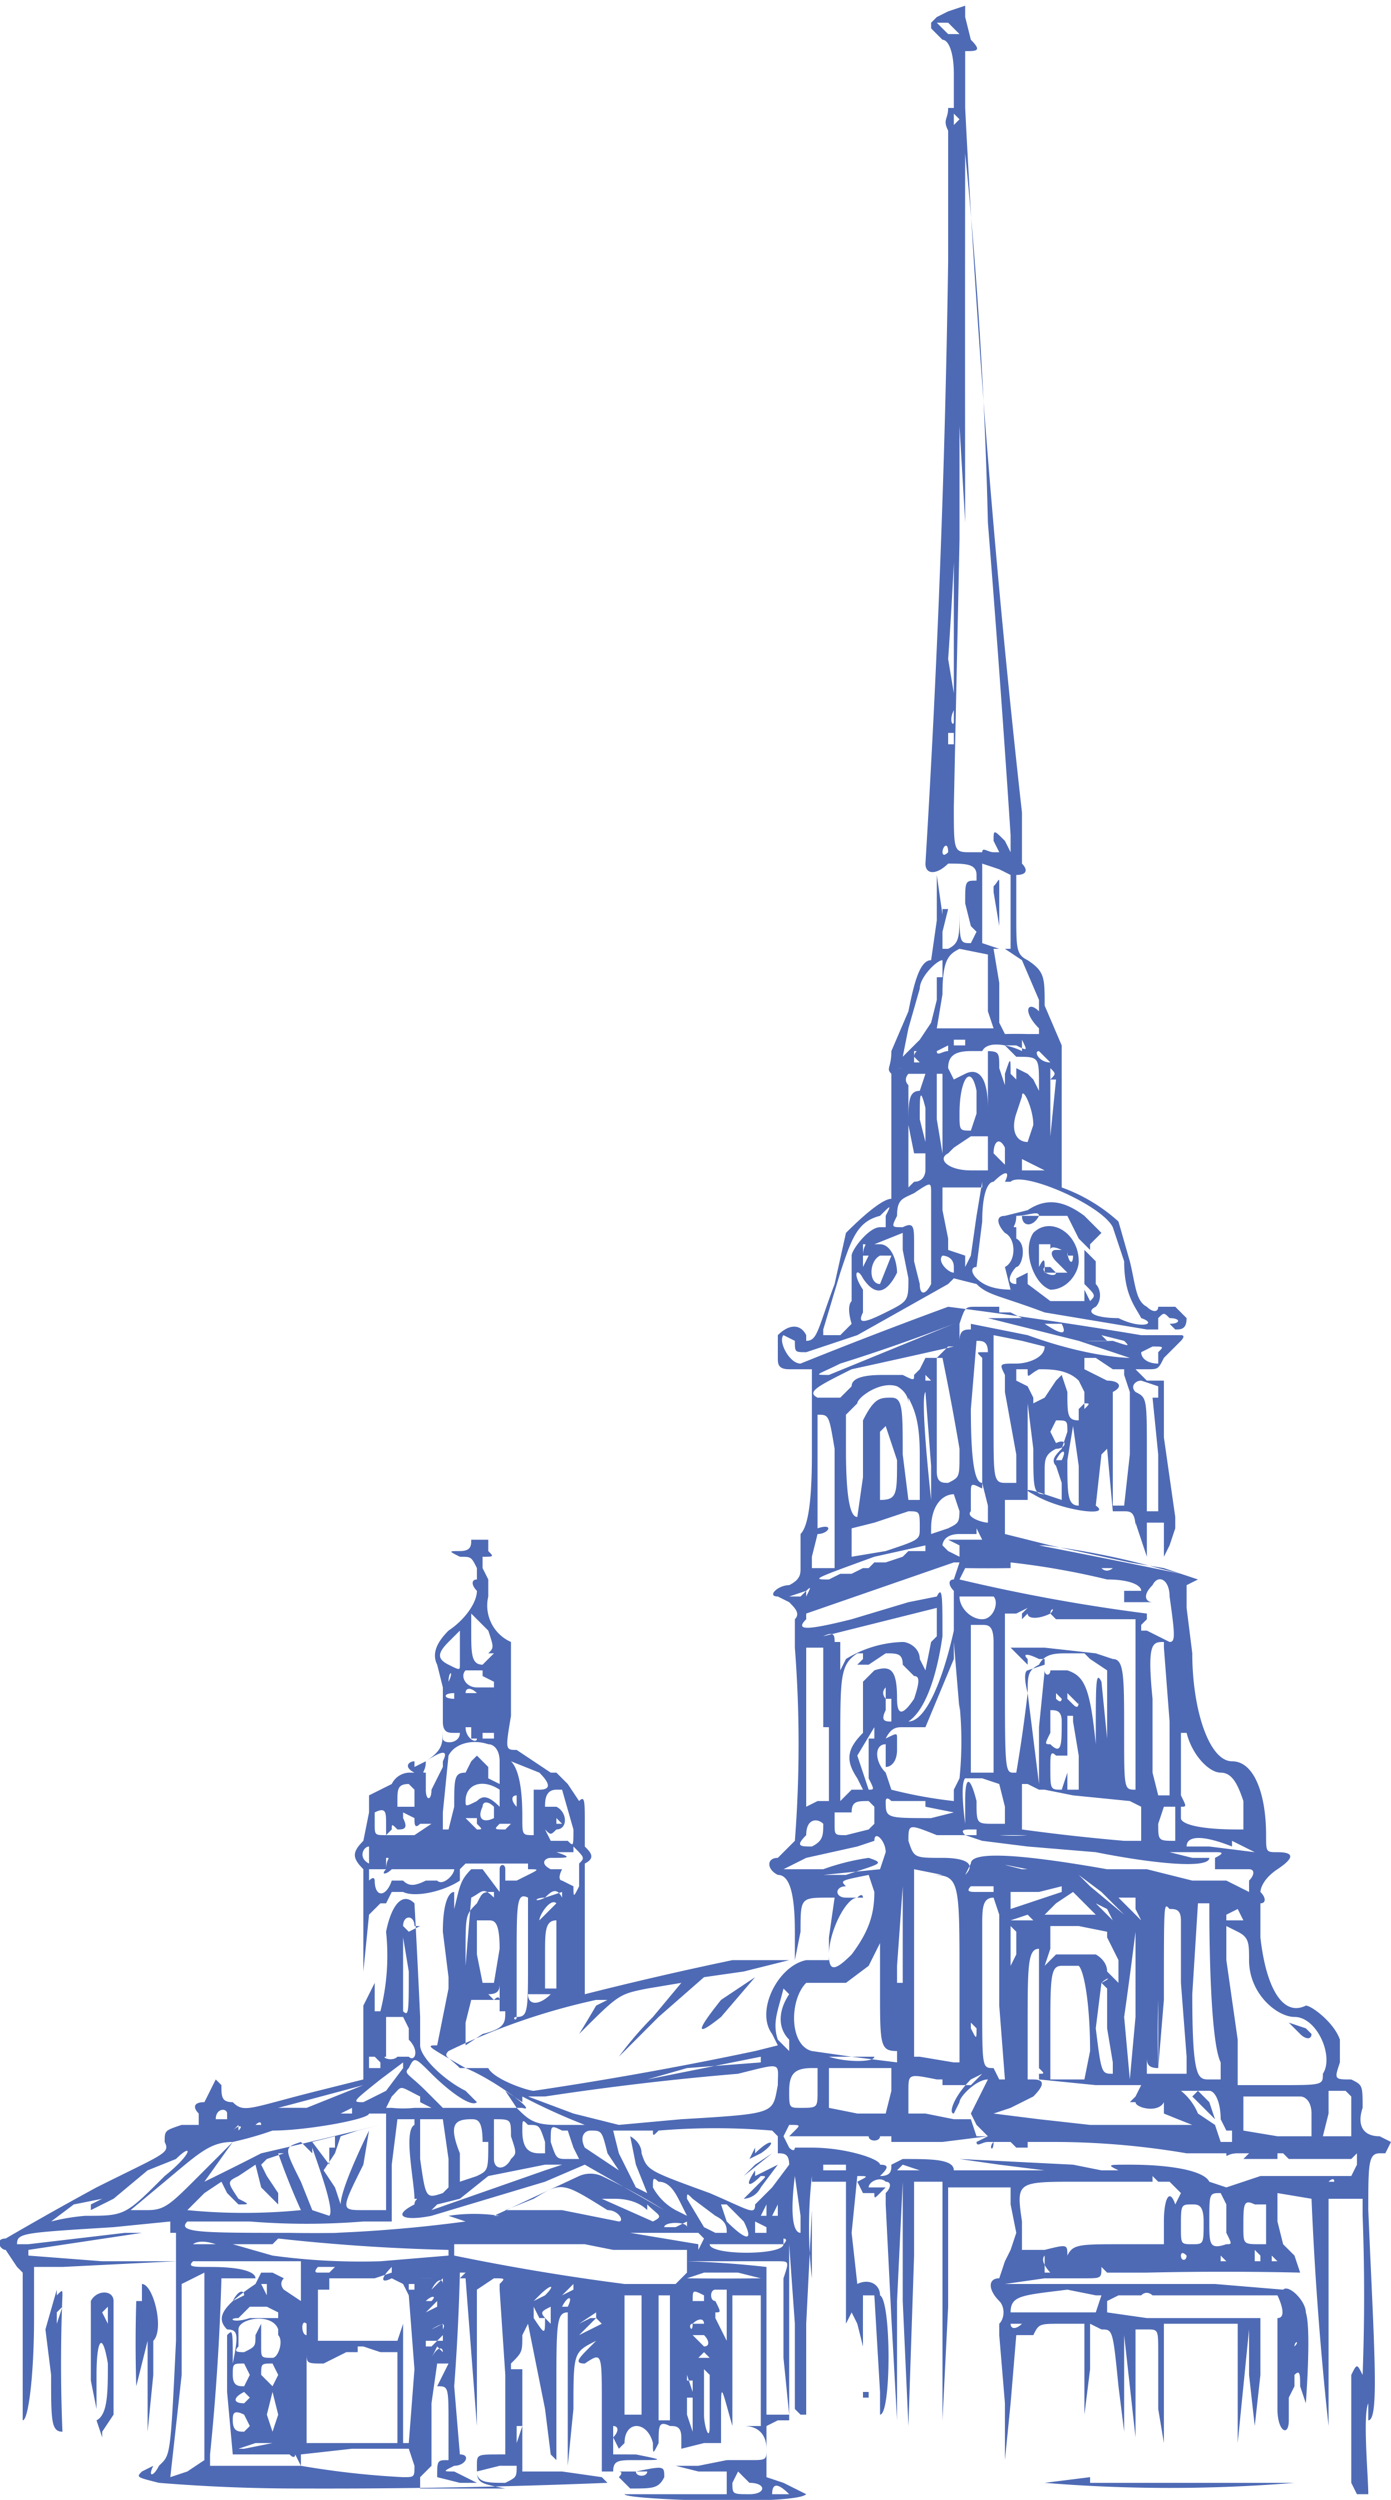 <svg xmlns="http://www.w3.org/2000/svg" fill="none" viewBox="38.2 .1 24.5 44">
    <path fill="#4E6AB5" fill-rule="evenodd" d="m54.9.3-.2.1-.1.1v.1l.2.2c.1 0 .2.2.2.6V2h.1-.2c0 .2-.1.2 0 .4v2.3a229.7 229.7 0 0 1-.4 10.6c0 .2.2.2.4 0 .3 0 .5 0 .5.2v.1c-.2 0-.2 0-.2.4l.1.4.1.1-.1.2c-.2 0-.2 0-.2-.7v-.6.7c0 .5 0 .6-.2.7h-.1v-.6l-.1-.7v.8l-.1.7c-.2 0-.3.4-.4.9l-.3.7c0 .3-.1.3 0 .4v2.2c-.2 0-.7.5-.8.6l-.2.9c-.3.8-.3 1-.5 1v-.1c-.1-.2-.3-.2-.5 0v.4c0 .1 0 .2.2.2h.4v1.5c0 1-.1 1.3-.2 1.4v.6c0 .1 0 .2-.2.3-.2 0-.4.2-.2.2l.2.1c.1.1.2.2.1.3v.5a22 22 0 0 1 0 3.4l-.3.3c-.2 0-.2.2 0 .3.2 0 .3.3.3 1v.5l.1-.5c0-.6 0-.6.5-.6h.1l-.1.7v.4h-.4c-.5.1-.9.9-.6 1.3l.1.2-.4.1a65.8 65.8 0 0 1-3.9.7c-.1 0-.7-.2-.8-.4h-.5c-.2-.2-.3-.2-.2-.3a11.5 11.5 0 0 1 2.6-.9h.2l-.2.1a21.5 21.5 0 0 1-.3.5c.7-.7.7-.7 1.2-.8l.6-.1-.5.6a6 6 0 0 0-.6.7l.7-.7.8-.7.7-.1.8-.2h-1a64 64 0 0 0-2.6.6v-2.3c.2-.1.1-.2 0-.3v-.4c0-.4 0-.5-.1-.4l-.2-.3-.2-.2h-.1l-.3-.2-.3-.2c-.2 0-.2 0-.1-.6V29a.7.7 0 0 1-.4-.8v-.3l-.1-.2v-.2c.2 0 .2 0 .1-.1v-.2h-.3c0 .1 0 .2-.2.2s-.2 0 0 .1c.2 0 .2 0 .3.2v.2c-.1 0-.1.1 0 .2 0 .2-.2.5-.5.7-.2.2-.3.4-.2.6l.1.4v.7c0 .3 0 .4-.3.6l-.2.1v-.1c-.1 0-.2.1 0 .2h-.1s-.2 0-.3.2l-.4.2v.3l-.1.5c-.2.2-.2.3 0 .5v3.7l-.8.2c-1.2.3-1.3.4-1.5.2-.2 0-.2-.1-.2-.3l-.1-.1-.2.4c-.2 0-.2.1-.1.2v.2h-.3c-.3.1-.3.1-.3.3.1.2 0 .2-1.2.8a60.3 60.3 0 0 0-1.6.9c-.2 0-.1.2 0 .2l.2.3.1.1v2.6c.1 0 .2-.8.2-1.8V40h.5l2-.1H40l-1.3-.1v-.1l2-.3h.6v1.9c-.1 2.1-.1 2-.3 2.2-.1.2-.2.2-.1 0l-.2.1c-.1.1-.1.1.3.2a30.5 30.5 0 0 0 2.5.1 123.4 123.4 0 0 0 5.4-.1l-.1-.1-.7-.1h-.7v-1.8h-.2v-.1c.2-.2.2-.2.2-.5l.1-.2.3 1.5.1.8.1.1v-1.2c0-1.2 0-1.4.2-1.4v2.7l.1-1c0-1 0-1 .4-1.2l-.1.1c-.2.2-.3.3-.1.3.3-.2.3-.2.3.7v1.2h.3s.1 0 0 .1l.2.2c.4 0 .5 0 .6-.2 0-.2 0-.2-.5-.1H49c0-.2.1-.2.4-.2.5 0 .5 0 0-.1H49v-.5c.1 0 .1.1 0 .2l.1.2.1-.1c0-.4.4-.4.5 0 0 .2 0 .2.1 0 0-.3 0-.4.2-.3.1 0 .2 0 .2.2v.2l.4-.1h.3v-.5c0-.6 0-.5.2.2h.2c.3 0 .4.2.4.4s0 .2-.3.2H51l-.5.1h-.4l.4.1h.5v.4h-1.8c0 .1 3 .2 3.2 0 .1 0 .1 0 0 0l-.4-.2-.3-.1v-.9l.2-.1h.2v-3.1l.1 1.4v1.5l.1.1h.1V41l.1-2v-.5h.6v4.2V41l.1-.2.1.2.1.4a98.2 98.2 0 0 1 0-.9h.2l.1 1.7v.4c.2 0 .2-2 0-2.1 0-.2-.2-.3-.4-.2l-.1-.9.1-1c.2 0 .2 0 0 .1l.1.2h.2c0 .1 0 .1.1 0l.1-.1h-.3c0-.1.2-.2.3-.1.1 0 .1.1 0 .2v.2l.1 2 .1 1.8v-2.1l.1-2.1v2.1l.1 2.2.1-3v-1.3h.5v4.2l.1-2v-2.1H56v.3l.1.5-.1.3-.1.2-.1.3c-.2 0-.2.2 0 .4.1.1.1.3 0 .4v.2l.1 1.2v1l.1-1 .1-1.2a62 62 0 0 0 .3 0c.1-.2.1-.2.5-.2h.4v1.6l.1-.8V41l.2.1c.2 0 .2 0 .3 1l.1.8V41v.2l.2 1.8v-1.9h.2c.2 0 .2 0 .2.4v1l.1.6V41H60v2.1l.1-1 .1-1v.8l.1.9.1-.9v-1h-2l-.7-.1v-.2l.2-.1h.4c.1-.1.2 0 .2 0h2.2s.2.4 0 .4v1.6c0 .4.2.5.2.2v-.4l.1-.2v-.2c.1-.1.1 0 .1.2l.1.3s.1-1.3 0-1.6c0-.2-.3-.5-.4-.4l-1.2-.1h-3.7l.7-.1h.7c.3 0 .3 0 .3-.2l.1.1h.7a58.5 58.5 0 0 1 2.7 0l-.1-.3-.2-.2-.1-.4v-.5l.6.1a60.3 60.3 0 0 0 .3 4v-4h.6v.3a37 37 0 0 1 0 2.8c-.1-.2-.1-.2-.2 0v1.9l.1.2h.2c0-.3-.1-1.4 0-1.6V42v.7c.2 0 .1-1.3 0-3.7 0-.8 0-1 .2-1h.1l.1-.2-.2-.1c-.3 0-.4-.2-.3-.5 0-.4 0-.4-.2-.5-.3 0-.3 0-.2-.3V36c-.1-.3-.5-.6-.6-.6-.4.2-.7-.3-.8-1.2v-.6c.1 0 .1-.1 0-.2 0 0 0-.2.3-.4s.3-.3 0-.3c-.2 0-.2 0-.2-.3 0-.7-.2-1.3-.6-1.3-.4 0-.7-.9-.7-1.9l-.1-.8V28l.2-.1-.6-.2-.6-.1-1.4-.3-.8-.2v-.6h.4v-1.7l.1.8c0 .7 0 .8.2.8V26c0-.2 0-.3.2-.4.2 0 .2-.2 0-.1l-.1-.2.1-.2c.2 0 .2 0 .2.2l-.1.3c-.1.1-.2.2-.1.3l.1.3v.3l-.3-.1c-.3-.1-.4-.1-.2 0 .5.3 1.4.4 1.1.2l.1-.9a30.7 30.7 0 0 1 .1-.1l.1 1.1h.2c.1 0 .2 0 .2.3v.4-.5l.1.3.1.3v-.6c0-.1 0-.1 0 0h.3v.6l.1-.2.1-.3v-.2l-.2-1.4v-1h-.3l-.2-.2h.2c.2 0 .2 0 .3-.2l.3-.3s.1-.1 0-.1h-.7a89.5 89.5 0 0 0-3.4-.5 88.4 88.4 0 0 0-2.6 1c-.2 0-.4-.4-.3-.5l.2.1c0 .2 0 .2.2.2l.9-.3 1.6-.9c0-.1 0-.1 0 0l.1-.1.4.1c.2.2.4.2 1.2.5l1.8.3h.2v-.2c.1-.1.1-.1.2 0 .2 0 .2.1 0 .1l.1.1c.1 0 .2 0 .2-.2l-.2-.2h-.3c0 .1-.1.1-.2 0-.2-.1-.2-.4-.3-.8l-.2-.7a3 3 0 0 0-1-.6v-2.5l-.3-.7c0-.5 0-.6-.3-.8-.2-.1-.2-.2-.2-.8v-.7c.2 0 .2-.1.1-.2v-.9a202.7 202.7 0 0 1-1-12.4V.9 1c.2 0 .3 0 .1-.2l-.1-.4V.2l-.3.1Zm.2.2V.2v.2Zm0 .2h-.2l-.2-.2h.2l.2.2Zm0 1.5-.1.1v-.2l.1.1Zm.1.6a85.5 85.5 0 0 1 .4 6.5 379.7 379.7 0 0 1 .4 5.5v.3l-.1-.2c-.2-.2-.2-.2-.2 0l.1.2h-.1c-.1 0-.2-.1-.2 0h-.2c-.3 0-.3 0-.3-.8l.1-4.7v-2l.1 1.7a2152.2 2152.2 0 0 1 0-6.5ZM55 10v2.3l-.1-.6A81.5 81.5 0 0 0 55 10Zm0 2.8c0 .1-.1 0 0-.2 0-.1 0-.1 0 0v.2Zm0 .3v.1h-.1V13h.1Zm0 2h-.1c-.1.1-.1 0-.1 0 0-.1.1-.2.1 0Zm1 1v.7h-.2l-.3-.1v-1.4l.3.1.2.1v.6Zm-.3-.3.1.6v-.7c0-.2 0-.1-.1 0Zm-.9.3v.4l.1-.4v-.4.4Zm.8.8v1l.1.3h-1c0 .1 0 .1 0 0l.1-.6c0-.6.1-.7.3-.8l.5.1Zm.6.1.3.7v.2c-.2-.2-.3 0 0 .3v.1h-.2a7 7 0 0 0-.4 0l-.1-.2v-.7l-.1-.6h.2l.3.2Zm-1.5.3v.4l-.1.4-.2.3-.3.3.1-.5.2-.7c0-.2.3-.5.4-.5v.3Zm.5 1.1v.1H55v-.1h.1Zm1 0c.1.2.1.2-.1.1h-.2l.2.2c.4 0 .4 0 .4.5v.1l-.1-.2-.1-.1-.2-.1v.2L56 19c0-.3 0-.3-.1 0v.2l-.1-.3c0-.3 0-.3-.3-.3-.2 0-.2 0 0 0 .1-.2.5-.1.7 0Zm-1.3.2c-.1 0-.2.1-.2 0l.2-.1Zm1.8.2c.2.1.2.1 0 0-.2 0-.3-.2-.2-.2l.2.2Zm-2.3 0h-.1v-.2c.1 0 0 0 0 .1Zm1.2.5v.3c0-.6-.2-.7-.4-.6l-.2.1-.1-.2c0-.2.1-.3.4-.3h.3v.7Zm-.8-.3v1.4l-.1-.6v-1 .2Zm-.7-.1H54h.1Zm.3.4c-.2 0-.2.2-.2.6l.1.5h.2v-.2l-.1-.4c0-.4 0-.6.1-.2v1.1s0 .2-.2.2l-.1.1v-1.8c-.1-.1 0-.2 0-.2h.3l-.1.3Zm2.4-.2-.1 1v.8-2c.1.1.1.1 0 .2Zm-1.4.2v.4l-.1.3c-.2 0-.2 0-.2-.3 0-.6.2-.9.3-.4Zm1 .6-.1.3c-.2 0-.3-.2-.2-.5l.1-.3c0-.2.2.2.2.5Zm-.8.8h-.3c-.4 0-.6-.2-.4-.3l.1-.1.3-.2h.3v.6Zm.3-.4v.3l-.2-.2c0-.2.1-.3.2-.1Zm.6 0c0 .1 0 .1 0 0Zm-.1.3s0 .1 0 0l.2.1h-.4v-.2c0-.1 0-.1 0 0l.2.1Zm-1.7 0h-.1.1Zm1.2.3c-.1 0-.1 0 0 0h.1c.2-.2 1.6.4 1.8.8l.2.6c0 .6.2.8.3 1 .3.1 0 .2-.4 0-.4 0-.6-.1-.4-.2.1-.1.1-.3 0-.4v-.4l-.2-.2v.6c.2.2.2.2.1.3l-.1-.2v.2h-.6l-.4-.3v-.2l-.2.1v.1c-.2 0-.1-.2 0-.3.1 0 .2-.4 0-.5v-.2c-.1 0 0 0 0-.2.2 0 .4-.1.4 0h-.3c0 .2.2.2.3 0h.5l.2.4.2.2V22l.2-.2-.3-.3c-.4-.3-.7-.3-1-.1l-.4.1c-.2 0-.1.2 0 .3.2.1.2.5 0 .6l.1.4h.1c-.2 0-.5 0-.7-.2-.1-.1-.1-.2 0-.2l.1-.8c0-.5.1-.7.2-.7.2-.2.3-.2.2 0Zm-.4 0-.1.6-.1.7-.1.2v-.2l-.3-.1v-.2l-.1-.5V21h.7Zm-.9.2v1.6c-.1.2-.2.2-.2 0l-.1-.4V22c0-.3 0-.4-.2-.3-.2 0-.2 0-.1-.2 0-.3.1-.3.3-.4.3-.2.3-.2.3 0Zm-.8.4v.2h-.1c-.2 0-.5.4-.5.5v.8c-.1.1 0 .4 0 .4l-.2.2h-.3v-.1l.3-1c.2-.6.3-.9.7-1 .2-.2.2-.2.1 0Zm2.6.3c-.2.3 0 .9.3 1 .3 0 .5-.3.5-.5 0-.5-.5-.8-.8-.5Zm-2.3.3.1.5c0 .4 0 .4-.4.6-.4.2-.5.2-.4 0v-.4c-.2-.3-.1-.4 0-.2.2.3.4.3.6-.1 0-.2-.1-.5-.3-.5h-.1l.5-.2v.3Zm2.6 0c0-.1.2 0 .2 0h-.1c-.1 0-.1.1 0 .2l.2.2h-.2c0 .1-.3 0-.2-.1 0-.1 0-.2-.1 0V22h.2Zm.4.1c0 .2-.1.1-.1-.1 0-.1 0-.2 0 0v.1Zm-3.6 0-.1.2V22c.1 0 0 0 0 .2Zm.4 0-.2.5c-.2 0-.2-.4 0-.5h.2Zm1.1.2v.1c-.1 0-.3-.2-.2-.3 0 0 .2 0 .2.2Zm1.6 0v.1h.2l-.1-.1Zm-.8.8h.2l.2.1c0 .1 0 .1 0 0h-.6l1.6.4.9.3s-.7 0-1.8-.4l-1-.2v.1c-.1 0-.2 0-.2.2v-.3c.1-.3.1-.3.3-.3h.4Zm-.8.2-2.2.9c-.3 0-.2 0 .2-.2a31.9 31.9 0 0 0 2-.7Zm1.9 0c.1.2 0 .2-.3 0h-.3.7Zm-2 .4-.2.2h-.2l-.1.2-.1.1c0 .1 0 .1-.2 0h-.3c-.2 0-.6 0-.6.2l-.2.2h-.4c-.2-.1 0-.2.6-.5a215.7 215.7 0 0 0 1.8-.4Zm1.7 0c0 .2-.3.3-.5.3-.3 0-.3 0-.2.2v.3l.2 1.1v.5h-.2c-.2 0-.2-.1-.2-1v-1.6l.5.1.4.1Zm1-.2.4.1c.1.1.1.1-.2 0a7.2 7.2 0 0 1-.5 0h.4Zm-2 .3h-.1c-.1 0-.1 0 0 .1v2.2c-.1 0-.2-.2-.2-1.3l.1-1.2c.1 0 .2 0 .2.2Zm3 0v.2c-.2 0-.3-.1-.3-.2l.2-.1c.2 0 .2 0 .1.1Zm-3.4 1v-.7.8Zm-.1.8c0 .4 0 .4-.2.5-.1 0-.2 0-.2-.2v-2h.1a45.6 45.6 0 0 1 .3 1.6Zm2.7-1.5h.2v.1l.1.3v1.1l-.1.9h-.2v-2c.2-.1.1-.2-.1-.2l-.4-.2V24h.2l.3.2Zm-1.5 0c0 .2 0 .1.2 0 .2 0 .5 0 .7.2l.1.2v.2c.1 0 .1 0 0 .1v-.1l-.1.1v.2c-.2 0-.2-.1-.2-.5l-.1-.3-.1.1-.2.3-.2.1v-.1l-.1-.2-.2-.1v-.2h.2Zm-1.7.2h-.1v-.1Zm-.4.3c.1.2.2.4.2 1v.8h-.2l-.1-.8c0-.8 0-1-.2-1s-.3 0-.5.4v1l-.1.7c-.1 0-.2-.2-.2-1.2V25l.2-.2c0-.1.4-.4.7-.3 0 0 .2.1.2.3Zm4.4-.2v.2h-.1l.1 1v1h-.2v-1c0-1 0-1-.2-1.1-.1-.1 0-.2.1-.2l.3.1Zm-4 1.4v.6s-.2-1.8-.1-1.9l.1 1.3Zm-.7-1v.1h-.1.1Zm-1 .7v2.1h-.4v-.2l.1-.4c.2 0 .3-.2 0-.1v-2c.2 0 .2 0 .3.6Zm.6 0v.5-1 .5Zm.5.2c0 .6 0 .7-.3.7v-1.2l.1-.1c0-.1 0-.1 0 0l.2.6Zm3.2 0v.8c-.2 0-.2-.2-.2-.8l.1-.6.1.7Zm-.3 0h-.1c.1-.2.2-.2.1 0Zm1.3.4v-.4.4Zm-2.7 0 .1.4v.3c-.1 0-.4-.1-.3-.2v-.3c0-.2 0-.2.2-.1Zm-.4.4c0 .3 0 .3-.2.4l-.3.1V27c0-.4.2-.6.4-.6l.1.3Zm-.7.4c0 .2 0 .2-.6.4l-.6.1V27l.4-.1.6-.2c.2 0 .2 0 .2.3Zm1 0 .1.2h-.6l.2.1v.2a37.3 37.3 0 0 0-.2-.1l-.1-.1s0-.2.3-.2h.3Zm-2.4.4v-.1Zm1.5 0h-.3l-.1.1-.3.1h-.2l-.1.1h-.1l-.2.1H53l-.2.1c-.3 0-.3 0 .8-.4l.9-.2Zm1.9-.1h.2a14.2 14.2 0 0 1 2 .4l.4.1a227.2 227.2 0 0 0-2.5-.5Zm-.4.3a13.6 13.6 0 0 1 1.7.3c.4 0 .6.1.6.2H58a28.2 28.2 0 0 0 0 .2h.7-.2c-.1 0-.2-.1 0-.3.1-.2.3-.1.3.2.1.7.1.8 0 .8l-.2-.1-.2-.1h-.1v-.1l.1-.1v-.1a31.4 31.4 0 0 1-3.3-.6l.1-.2a26.2 26.2 0 0 0 .8 0Zm.8 0h-.1c-.1 0-.1 0 0 0h.1Zm-1.7 0-.1.3c-.1 0-.1.1 0 .2v.7c-.2.9-.5 1.6-.8 1.6.3-.2.5-.8.6-1.5 0-.7 0-.9-.1-.7l-.5.1-1 .3c-.8.2-1 .2-.8 0v-.1l2.6-.9Zm2.3.1h-.1.1Zm.4 0s-.1.1-.2 0h.2Zm.3.1H58h.1Zm-5.7.3-.3.1h.2c.2-.2.2-.2.1 0Zm3.3.1c.1.1 0 .4-.2.4s-.4-.2-.4-.4h.6Zm.5.3v.1l.1-.1c0 .1.2.1.4 0 0-.1.1-.1 0 0 0 0 0 .1 0 0l.1.1h.5c0-.1 0-.1 0 0h.9v3c-.2 0-.2 0-.2-1s0-1.3-.2-1.3l-.3-.1-.9-.1H56l.3.3v-.1c-.1-.1 0-.1.2 0h.1v.1l-.3.1s-.1 0 0 .4a27 27 0 0 1-.2 1.4c-.2 0-.2.1-.2-1.8v-1h.2l.2-.1Zm-1.6.5-.1.5-.1-.2c0-.2-.2-.3-.3-.3a2 2 0 0 0-1 .3l-.1.2V29h-.1c0-.1 0-.2-.2-.1l2-.5v.5Zm-7.7.2-.2.2c-.2 0-.2-.2-.2-.6v-.3l.3.3c.1.3.1.3 0 .4Zm8.8-.2v2.3h-.4v-2.6h.2c.1 0 .2 0 .2.3Zm-9.4.4c0 .1 0 .1-.2 0s-.2-.2 0-.4l.2-.2v.6Zm8.8.7a6.4 6.4 0 0 1 0 1.3l-.1.2v.2a8 8 0 0 1-1.1-.2l-.1-.3c-.2-.2-.2-.5 0-.5v.4c.1 0 .2-.1.2-.3v-.2c0-.1 0-.1-.2 0h-.1.1c.1-.2.2-.2.3-.2h.4l.5-1.2V29l.1 1.2Zm-2.3.4v1.3h-.2l-.2.1v-2.8h.3v1.4ZM47 29.2v.2-.4.1Zm11.7-.1.1 1.3v1.3h-.2l-.1-.4V30c-.1-1 0-1 .2-1Zm-5.3.2-.1.1h.2l.3-.2c.2 0 .3 0 .3.2l.2.2c.1 0 .1.1 0 .4-.2.3-.3.3-.3 0 0-.5-.1-.6-.4-.5l-.2.2v.9c-.3.3-.3.5-.1.8l.1.2h-.2l-.2.2v-1c0-1.2 0-1.4.3-1.6h.1Zm4 0 .3.2v2.1-.9l-.1-1c-.1-.2-.1 0-.1 1v.9-.8c-.1-1-.2-1.2-.5-1.3h-.3c0 .1-.1.1-.1 0l-.1 1v1l-.2-1.6c0-.3 0-.4.2-.5.1-.2.3-.2.5-.2h.3Zm-10.7.3.2.1v.1h-.3c-.2 0-.3-.2-.2-.3h.3Zm-.5 0-.1.1c0-.2.1-.2 0 0Zm6.7.4c0 .7 0 .7 0 0v-.4.4Zm1 0v.4c-.1 0-.2 0-.1-.2V30s-.1-.1 0-.2v.2Zm3 0s0 .1-.1 0v-.3.2Zm.3 0c0 .1 0 .2-.1.1L57 30v-.1l.2.2Zm-11 0c-.2 0-.2-.1 0-.1Zm.4-.1h-.2c0-.1.1-.1.2 0Zm7 .3V30v.1Zm5.5.4c.1.4.4.7.6.7.2 0 .3.2.4.5v.5H60c-.7 0-1-.1-1-.2v-.2c.1 0 .1 0 0-.2v-1.5.4Zm-13 0h.2c0 .2-.3.2-.3.1v-.5.2c0 .2.1.2.2.2Zm10.8-.2c0 .4 0 .6-.2.4-.1 0-.1 0 0-.2v-.4c.1 0 .2 0 .2.2Zm.2 0 .1.6v.6H57v-1.3h.1Zm1.2.7v-.6.6Zm-11.7-.4c0 .1-.2 0-.2-.2h.1v.2Zm.3 0s0 .1 0 0h-.2v-.1h.2v-.2.2Zm6.6 0v.7c.1.2.1.2 0 .2l-.2-.6.3-.5v.2Zm2.7.5v-.4.4Zm-9.2 0v.3l-.2-.1v-.2l-.2-.2-.1.1-.1.2c-.2 0-.2.1-.2.6l-.1.4H46V32l.1-1c.1-.2.4-.3.7-.2.1 0 .2.1.2.3Zm-1 0-.2.4c0 .2-.1.2-.1 0v-.3c-.1 0 0 0 0-.2.3-.2.4-.2.3 0Zm11-.2v.3l-.1.3c-.2 0-.2 0-.2-.4 0-.2 0-.3.1-.2h.2Zm-9.3.3c.2.2.2.3 0 .3h-.1v.8c-.2 0-.2 0-.2-.3 0-.2 0-.8-.2-1l.5.2Zm8.1.2.1.4v.3h-.2c-.3 0-.3 0-.3-.4-.1-.4-.2-.5-.2 0v.4s-.1-.7 0-.8h.3l.3.1Zm-10.3.1v.3l.1.1-.1-.1h-.3v-.1c0-.2 0-.3.2-.3l.1.1Zm1.5 0v.4-.1c-.2-.2-.3-.2-.4-.1-.2.1-.2.1-.2 0 0-.3.3-.4.6-.2Zm9.4 0h.2l.5.1 1 .1.2.1v.6H58a35.3 35.3 0 0 1-1.8-.2v-.8h.1l.2.1Zm-8.3 0 .2.7c0 .3 0 .3-.1.2h-.3l-.1-.2c.1.1.1.1.2 0 .2 0 .2-.3 0-.4h-.2c0 .2 0 .2 0 0 0-.1 0-.3.2-.3h.1Zm-.8.3c0 .3 0 .3 0 0-.1-.1-.1-.2 0-.2v.2Zm7.2 0 .5.1-.4.1c-.8 0-.8 0-.8-.3 0 0 0-.1.1 0h.6Zm-9.4.4c0-.1 0-.1.1 0 .1 0 .2 0 .1-.2V32l.2.1c0 .1 0 .2.1.1h.2l-.3.2H45c-.2 0-.2 0-.2-.2V32c.2-.1.2 0 .2.2v.2Zm8.5-.4v.3l-.1.1-.4.1c-.2 0-.2 0-.2-.2V32h.3c0-.2.1-.2.3-.2l.1.1Zm-6.7 0v.2c-.2.1-.3 0-.2-.2 0-.1.1-.1.2 0Zm11.6.4V32v.3Zm.4-.4v.6c-.3 0-.3 0-.3-.3l.1-.3h.2Zm-12.3.3c.1.1.1.1 0 .1l-.2-.2s0-.1 0 0h.2Zm1.5 0H48V32v.1Zm-.9 0-.1.1c-.2 0-.2 0-.1-.1 0-.1 0-.1 0 0h.2Zm5.5 0c0 .2 0 .3-.2.4-.2 0-.3 0-.1-.2 0-.3.2-.3.3-.2Zm1.2.2v-.2.2Zm.9-.2h-.2.2Zm0 .2h.4l.3.1.8.1 1.2.1c1 .2 2 .3 2 .1h-.3l-.4-.1h.8c.1 0 .2 0 0 .1v.2h.6c.1 0 .1.1 0 .2v.2l-.4-.2h-.6l-.8-.2h-.7c-1.7-.3-2.4-.3-2.4-.1l-.1.2c-.2 0-.2 0 0 0 .2-.2 0-.3-.4-.3-.5 0-.5 0-.6-.3 0-.3 0-.3.5-.1Zm.6 0h-.2c-.1-.1 0-.1.1-.1h.1Zm.9 0c.3 0 .3 0 0 0a3 3 0 0 1-.5 0c-.2 0-.2 0 0 0h.5Zm-9.4 0h-.2.2Zm6.9.3-.1.3-1 .1h.4c.6-.2.7-.2.4-.3a4 4 0 0 0-.8.2H52l.4-.2.9-.2.3-.1c0-.2.2 0 .2.2Zm.3-.2v.1s-.1 0 0 0v-.2.1Zm-6.4 0h-.3c-.2 0-.3 0 0 0h.3Zm9.2 0h-.2.2Zm3 0 .4.2-.8-.1h-.4c0-.2.3-.2.8 0Zm-13.1.1h-.1s.1 0 0 0Zm1.5 0c.2.2.2.2.1.3v.4c-.1.2-.1.2-.1 0l-.2-.1s-.1 0 0-.2h-.2c-.2-.1-.1-.2 0-.2.3 0 .4 0 .1-.1h.3Zm-3.6.1v.2c-.2-.1-.1-.3 0-.3v.1Zm1.6 0-.1.1c.1-.1.1-.1 0 0ZM45 33c-.1.1 0 .1.1 0s.1-.1 0 0h1.1c0 .1-.2.3-.3.2h-.2c-.2.1-.3.1-.4 0h-.2c-.1.3-.3.3-.3 0 0 0 0-.1-.1 0V33h.3v-.2c.1 0 0 0 0 .2Zm2.5 0c.2 0 .2 0 0 .1l-.2.1h-.2V33c0-.1-.1-.1-.1 0v.4l-.3-.4h-.2c-.2.2-.2.3-.3.7 0 .5 0 .6 0 0v-.3c-.1 0-.2.2-.2.7l.1.8v.2l-.1.5-.1.5c-.2 0-.2 0 .5.4.5.2 1.3.8 1 .7H46l-.3-.3c-.3-.3-.4-.3-.3-.4.1-.2.1-.2.4.1.3.3.7.6.8.5l-.2-.2c-.4-.2-.8-.6-.8-.8v-.5a214.1 214.1 0 0 0-.1-2c-.2-.2-.4 0-.5.5a4 4 0 0 1-.1 1.4h-.1V35l-.2.4v.1-.7l.1-1 .2-.2h.1l.1-.2h.2c.2.1.7 0 1-.2V33l.1-.1h1.1Zm8.2-.1h-.2.2Zm4.8 0h-.2.2ZM57 33h-.8c-.4-.1-.4-.1.1 0h.7Zm-1.5 0c-.1 0-.1 0 0 0Zm-.9.1c.5 0 .5.1.5 1.8v1.5H55l-.6-.1h-.1V33l.5.1Zm3.4.7-.6-.5-.2-.2.4.3.4.4Zm-4.4-.4c0 .4-.1.7-.4 1.1-.3.3-.4.3-.4 0 0-.4.3-1 .5-1h.1s0-.1-.1 0h-.2c-.2 0-.2-.2 0-.2.1 0 .1 0 0 0-.1-.1-.1-.1.4-.2l.1.3ZM54 35v1.4l-.8-.1-.7-.1c-.4-.1-.4-.9-.1-1.2h.7l.4-.3.2-.4v.8c0 1 0 1.1.3 1.1v-1.5l.1-1.4V35Zm-.1-1.6v-.1.1Zm1.8 0h-.3c-.1 0-.2 0-.1-.1h.4Zm1.2 0-.9.3v-.3h.5l.4-.1Zm1.5 0h-.8.8Zm.6 0h.1Zm-12.1 0c-.2 0-.2 0-.3.2-.2.2-.2.2-.2.9v.7-.5l.1-1.2c.2-.1.2-.2.4 0Zm1.2 0s0 .1 0 0l-.3.1c-.2.1-.2 0 0 0 .1-.1.2-.2.3 0Zm9.6.3.1.2-.3-.3.2.1Zm-10.2.9c0 .9 0 1-.2 1 0 .1-.1 0 0 0v-1c0-1 0-1.2.2-1.1v1Zm9.8-1 .2.2h-.9l.2-.2.3-.2.2.2Zm1.8-.1h-.3.3ZM55.4 35v-1.1 1Zm.4-1.2v1.6l.1 1.3h-.1c-.1 0-.2 0 0 0l-.1-.2c-.2 0-.2 0-.2-1.1V34c0-.3 0-.5.2-.5l.1.3Zm2.4-.3v.2l.1.2-.2-.2-.2-.2h.3Zm1.3 0h-.2.2Zm-12.6.1h-.2.2Zm1.1 0-.1.1-.2.2c0-.1.2-.4.3-.3Zm11.1.1h-.5.5Zm.4 0c0 .2 0 2.3.2 2.7v.3h-.2c-.2 0-.3 0-.3-1.5l.1-1.6h.2Zm.6.2c0 .2 0 .2 0 0h-.3v-.1l.2-.1.1.2Zm-3.7 0H56l.3-.1Zm2.2 1.4v1.2a18.3 18.3 0 0 1 0-1.2Zm-13-1.3-.2.1-.1-.1c0-.2.2-.2.2 0Zm1.4.4-.1.6h-.2l-.1-.5v-.6h.2c.1 0 .2 0 .2.5Zm12-.3v.9l.1 1.3v.3h-.7v-2.2 1.9c0 .1 0 .2.2.2l.1-1.2c0-1.8 0-1.7.1-1.6.1 0 .2 0 .2.2Zm-11 .4v.6h-.2s-.1 0 0 0v-.6c0-.4 0-.6.2-.6v.6Zm.3.7v-1.4 1.4Zm7.8-1.1v.4l-.1.2V34s.1 0 0 0Zm1.5 0h-.2c-.1 0 0 0 0 0h.2Zm2.6.5c0 .6.5 1 .8 1 .4 0 .7.7.5 1 0 .2 0 .2-.8.2H60V36l-.2-1.4V34l.2.1c.2.1.2.2.2.5Zm-3.6-.5h-.3.3Zm1.6 0v1.5l-.1 1.1-.1-1.1a84.8 84.8 0 0 0 .2-1.5Zm-.5.1.2.4v.4l-.2-.2c0-.2-.2-.3-.2-.3h-.7l-.2.2.1-.3V34h.5l.5.1Zm2 .4v-.4.3Zm-14.3.2c0 .7 0 .8-.1.7v-1.3l.1.6Zm8.4.7v-.9 1Zm2.7 0v1c.1.1.1.1 0 .1v.1l1 .1h.8l-.1.2-.1.1h.1s.1 0 0 0c0 .1.4.2.5 0v.2a31.7 31.7 0 0 0 .5.2h-1.8l-.9-.1-.8-.1.3-.1.4-.2c.2-.2.2-.3 0-.3h-.1v-.9c0-1.1 0-1.4.2-1.4v1Zm-11-.8v-.2.2Zm11.7 0c.1.1.2.7.2 1.5l-.1.5h-.6v-.8c0-1 0-1.2.2-1.2h.3Zm.4.3c-.1 0-.1 0 0 0v-.2c-.1-.1-.1-.1 0 0v.2Zm-10.5.5c0 .2 0 .3-.4.4l-.3.2v-.4l.1-.4h.5s0-.1-.1 0l-.1-.1c-.1 0 0 0 0 0 .2 0 .2-.1.2-.2 0-.2 0-.2 0 0v.5Zm3.8-.2c-.4.5-.5.7 0 .3l.6-.7-.6.4Zm1.2-.1c-.2.3-.2.6 0 .8v.2l-.2-.2c-.1-.3 0-.5.1-.9.2-.2.2-.2 0 0Zm5.6-.1v.7l.1.6v.2c-.2 0-.2 0-.3-.8l.1-.8c.1-.1.2-.1 0 0ZM56 35v.1c0-.2 0-.1 0 0Zm3.6.5v-.3.3Zm-14.2-.3s0-.1 0 0c.1 0 0 0 0 0Zm2.5 0c-.2.2-.4.2-.4 0h.4Zm-1.8.6v-.4.4Zm9.3 0c0 .2 0 .2-.1 0v-.2.1Zm-10.1-.2.1.2v.2c.2.2.1.4 0 .3h-.2c-.1.1-.3 0-.2 0v-.7h.3Zm10.7.8v-.6.6Zm4.9-.7.2.2c.1.1.2.1.2 0l-.1-.1-.3-.1Zm-16 .4v-.3.3Zm14.8.1V36v.2Zm-14.9.1.1.1v.1h-.2c-.1.1-.1.1 0 0v-.2c0-.1 0-.2 0 0h.1Zm7.6 0h-.2.2Zm1.2 0c0 .1-.5.1-.8 0h.8Zm-2 0-2 .4.7-.2 1.3-.1Zm-6.3.2-.3.4-.4.2c-.2 0-.2 0 .3-.4l.4-.3v.1Zm9 0c-.1 0 0 0 0 0Zm-2.4.3c-.1.5 0 .5-1.7.6l-1.1.1-.8-.2-.8-.3h.3a50.7 50.7 0 0 1 3.4-.4c.8-.2.7-.2.7.2Zm.7-.3v.4c0 .3 0 .3-.3.3-.2 0-.2 0-.2-.3s.1-.4.4-.4h.1Zm1 0h.3v.4l-.1.4h-.5l-.5-.1v-.7h.8Zm1.2.2v.1h.5l.2-.2-.2.1c-.3.3-.4.6-.3.6l.1-.2c0-.1.3-.4.5-.4l-.1.2-.2.4.1.2a34 34 0 0 1 .2.2l-.2.1c0 .1.1 0 .2 0h.1c-.1.1 0 .2 0 0h1a14 14 0 0 1 2.4.2h.7c0 .1 0 0 .2 0h.2l-.1.1H62l.1-.1v.2l-.1.2h-2.4H61h-.6l-.6.2-.3-.1c-.1-.2-.7-.3-1.4-.3-.4 0-.4 0-.2.1h.3-.6l-.5-.1-2-.1.7.1.8.1H55c0-.2-.4-.2-.9-.2l-.2.1c0 .1 0 .2-.2.2s-.2 0 0 0c.1-.1.2-.2 0-.2 0-.1-.6-.3-1.2-.3h-.3s0 .1-.1 0l-.1-.2.1-.2c.2 0 .2 0 .1.1l-.1.1h1.4c0-.1 0-.1 0 0s.2.1.2 0h.2v.1h.9l.8-.1h-.2a41.8 41.8 0 0 1-.1-.3H55l-.5-.1h-.3v-.4c0-.3 0-.3.5-.2h.2Zm-10.2.1-1 .4a24.5 24.5 0 0 0-.5 0 276.5 276.5 0 0 0 1.5-.4Zm4.7-.1h-.1.1Zm6.8 0H56h.2Zm3.7 0h-.2.2Zm-14.2.4.2.1h-.3a2 2 0 0 1-.4 0H45l.1-.2c.2-.2.1-.2.5 0Zm13.6-.1.2.2.2.2-.1-.3-.2-.2h.2c.1 0 .2.2.2.5l.1.2h.1v.2h-.2l-.1-.3-.3-.2a1 1 0 0 0-.3-.4c-.3-.1-.3-.1 0 0h.3Zm-11.8 0a10.9 10.9 0 0 0 1.1.5H48c-.4 0-.5-.1-.7-.3l-.2-.3.3.2ZM61 37h.1c.1 0 .2.1.2.3v.4h-.6l-.6-.1V37h1Zm1 0v.7h-.5l.1-.4v-.4h.3Zm-17.6.2-.2.1a79.3 79.3 0 0 0 .2 0Zm-2.2 0v.2H42c0-.2.2-.2.2-.1Zm19.3.3v-.2.2ZM45 37.4V39h-.4c-.4 0-.4 0 0-.8l.1-.6s-.5 1-.5 1.3l-.1-.3-.2-.3.2-.3.1-.3.3-.1.4-.1a151 151 0 0 1-2.1.5 52.5 52.5 0 0 1-1 .5l.5-.7-.6.6c-.5.5-.6.6-.9.6h-.3l.6-.5c.6-.5.8-.7 1.2-.7a6.1 6.1 0 0 0 .7-.2c.6 0 1.7-.2 1.7-.3h.3Zm.5 0v.1c-.2.1 0 1 0 1.3.1 0 0 0 0 .1-.4.2-.2.3.3.2l2-.6.7-.3 1.4.8c.2.1.2.1 0 0a10.9 10.9 0 0 0-1.1-.6.5.5 0 0 0-.4 0l-1.5.7h.5-.4a3 3 0 0 0-.9 0l.3.1a24.8 24.8 0 0 1-2.3.2h.1a26.8 26.8 0 0 1-.9 0c-1.5 0-2 0-1.8-.2h1.1a12.4 12.4 0 0 0 2 0h.5v-1l.1-.8h.3Zm.3 0h.2l.1.7v.5l-.1.1c-.3.1-.3.1-.4-.6v-.7h.2Zm10.8 0h-.2.2Zm-13.8 0v.1h-.1s.1-.1.1 0Zm4 .4c0 .5 0 .5-.2.6l-.3.1V38c-.2-.5-.1-.6.2-.6.1 0 .2 0 .2.4Zm.4-.1c.1.3.1.3 0 .4-.1.2-.3.2-.3 0v-.7c.3 0 .3 0 .3.3Zm.6 0v.3h-.1c-.2 0-.3-.1-.3-.4 0-.2 0-.2.1-.1.2 0 .2 0 .3.3Zm3.9-.2h-.2.1s.1 0 0 0Zm-9.3 0-.1.1c.1-.1.2-.1.1 0Zm8.8 0H51c-.1 0 0 0 0 0h.2Zm-3 .1.1.3.1.2h-.2c-.2 0-.2 0-.3-.3 0-.3 0-.3.2-.2Zm3.7.1v.3c.1 0 .2 0 .2.2l-.3.4-.3.3c0 .2-.1.1-.8-.2-1.1-.4-1.1-.4-1.2-.7 0-.2-.2-.3-.2-.3l.1.5.2.5-.2-.1-.3-.6-.1-.4h.7c0 .1 0 .1.1 0a12 12 0 0 1 2 0l.1.1Zm7.2-.1h-.2.2Zm-10.2.4.2.3-.6-.4c-.1-.2 0-.3.1-.3.2 0 .2 0 .3.4Zm-7.4-.3h-.1.1Zm2.5.2v.3l-.3-.4.4-.1v.2Zm-.3 0c.1.3.4 1.1.3 1.2l-.3-.1-.2-.5c-.3-.6-.3-.6 0-.7l.2.2Zm7.8 0-.1.2.2-.1c.3-.2.2-.3-.1 0Zm4.6 0h.2v-.1H56Zm5.5 0h-.2c-.1 0 0 0 0 0h.2Zm-20.5.5c-.7.7-.7.7-1.4.7a3.7 3.7 0 0 0-.6.1l.4-.3.5-.1-.2.1v.1l.4-.2.6-.5.5-.2c.3-.3.3-.1-.2.3Zm2-.4a12 12 0 0 0 .4 1 10.3 10.3 0 0 1-2 0l.3-.3.3-.2.1.2.2.2c.2 0 .2 0 0-.1-.2-.3-.2-.3 0-.4l.3-.2.1.4.3.3v-.2l-.2-.3-.1-.2.1-.1.3-.1Zm8.4.2-.2.2.5-.4-.3.2ZM53 38h.3-.7c-.2 0-.2 0 0 0h.4Zm7.7 0v.1h.2l-.1-.1Zm-8.4 1.2v.2c-.1 0-.2-.2-.1-1V38v.4l.1.7Zm-4.5-.9-2 .7.1-.1.4-.1.5-.4 1-.2h.3l-.3.1Zm3.7 0c-.2.3-.1.3.1.1.1 0 .1 0 0 .1l-.3.3s.2 0 .3-.2l.3-.4-.4.2Zm1.6 0c.1 0 .1 0 0 0h-.4v-.1h.4Zm1.3 0H54l.1-.1c.2 0 .2 0 0 0Zm3 0H57h.2Zm-4.9 1v.9a8 8 0 0 1 0-1.8v.9Zm2.5-.9h-.7.7Zm2.3 0H57h.2Zm1.5.1.2.2-.1.2v.1-.1c-.1-.3-.2-.1-.2.3v.4H58c-.8 0-.9 0-1 .2 0-.2 0-.2-.4-.1h-.4v-.5c-.1-.7-.1-.7 1-.7h1.3v-.1l.1.1Zm-9 0c.2 0 .3.2.4.4l.1.2-.2-.1a1 1 0 0 1-.4-.4c0-.2 0-.2.2 0Zm6.5 0h-.4c-.5 0-.5 0 0 0h.4Zm1.7 0h-.3.2Zm1.3 0H59h.2Zm2.4 0h-.1s-.1 0 0 0c0 0 .1-.1.1 0Zm-12.8.5c.2 0 .3.2.2.2l-1-.2h-1l.5-.2c.5-.3.5-.3 1.3.2Zm10.4-.4H59h.1s.1 0 0 0Zm1 0H60h.2Zm1.8 0h-.3.2Zm-11.3.5c.2.1.2.2.2.3h-.2l-.2-.1-.3-.5c0-.1 0-.1.1 0l.4.3Zm1.3-.4-.2.1.2-.1Zm3.3 1.6Zm.2-1.6Zm4.2.2v.5c.1.2.1.2 0 .2-.3.1-.3 0-.3-.4 0-.5 0-.5.2-.5l.1.2Zm-10.2 0c.2.2.3.2.1.3l-.9-.4h.2c.1 0 .4 0 .6.2Zm10.8-.1h-.2.2Zm1 .4c0 .6 0 .5 0 0v-.5.5Zm-2 0c0 .4 0 .4-.2.4s-.2 0-.2-.3c0-.4 0-.4.2-.4.1 0 .2 0 .2.3Zm.6-.1v-.2.2Zm.5-.2v.7h-.1c-.3 0-.3 0-.3-.3 0-.4 0-.5.2-.4h.2Zm-9.2.3c.2.4 0 .3-.3 0l-.1-.3h.1l.3.3Zm.4-.3v.2h-.1l.1-.2Zm.2 0v.2h-.1l.1-.2Zm0 .2c-.1.2-.1.2 0 0Zm7 .3v-.2.2Zm-17.7 0h-.8l-1.7.2h-.2c0-.2.1-.2 1.7-.3l1-.1v.2Zm7.3-.2H48h.4Zm1.8 0-.2.1h-.2c0-.1.4-.1.4 0Zm1.4.1v.1h-.2v-.2l.2.1Zm-1.1.2-.1.2v-.1l-1.2-.2H48h2.5Zm-7.5 0a34.6 34.6 0 0 0 3 .2v.1l-1.2.1a11.5 11.5 0 0 1-1.9-.1l-.7-.2h-.7s.1-.1.4 0h1Zm8.9 0s.1 0 0 .1c0 .2-1.3.2-1.3 0H52Zm-4.4.1h.9l.5.1h1.3v.4l-.2.2h-.9a40.7 40.7 0 0 1-3-.5v-.2h1.4Zm11 .2s0-.1 0 0Zm.5 0c0 .1-.1.1-.1 0 0 0 0-.1.1 0Zm-2.4.3s-.2-.2-.1-.3v.3Zm.2-.2h-.1c0-.2 0-.2 0 0Zm2 0v-.1Zm.6 0v-.2.1Zm.3 0h-.1v-.2.1Zm.2 0c0-.2 0-.2 0 0Zm.4 0h-.1v-.2l.1.1Zm.3 0h-.1v-.2.1Zm-17.7 0h.5v.7l-.3-.2s-.1-.1 0-.2l-.2-.1h-.2l-.1.2c-.6.4-.7.6-.5.8.2 0 .2.1.1.6v.5-.5c0-.6 0-.6-.1-.5v1l.1 1.1h1c.1.1.1 0 .1 0 0-.1 0-.1 0 0l.1.2h-1.6v-.2a42.3 42.3 0 0 0 .2-3.1h.6c0-.1-.2-.2-.8-.2-.3 0-.4 0-.3-.1H43Zm8.7 0h.2c.2 0 .2 0 .1.3v1.4l.1 1h-.4V40a17.4 17.4 0 0 0-1.4-.1h1.3Zm4.5 0s0-.1 0 0Zm.2 0v.2-.1Zm5.1.9v-.6.6ZM44.1 40l-.1.1h-.2c-.1 0 0-.1 0-.1h.3Zm1 0c-.2.2-.2.3 0 .2l.2.1.1.2.1 1.3-.1 1.3h-.1v-2.5.4l-.1.3h-1.4v-.9c0-.1 0-.2 0 0h.2v-.2h.8l.3-.1Zm.6.1h-.1c.1 0 .1 0 0 0Zm5.5 0 .4.1a50.2 50.2 0 0 1-1.3 0l.3-.1h.6Zm8.2 0h-.1.1Zm.6 0h-.4.4Zm-18.2.1v3.2l-.3.2-.3.1.2-1.8v-1.6l.4-.2v.1Zm4.5 0h.1l.2 2.6v.5-2.9l.3-.2c.2 0 .2 0 .1.1v.1l.1 1.5v1.4H47c-.4 0-.4 0-.4.2 0 .3 0 .3.5.4h-1.5v-.2l.2-.2v-.3c.1 0 .1 0 0 0v-.8l.1-.7h.2l-.2.4c-.1.1-.1.1 0 0 .2 0 .2 0 .2.7v.6c-.2 0-.2 0-.2.3l.4.1h.3l-.4-.2c-.2 0-.2 0 0-.1.2 0 .3-.2.1-.2l-.1-1.2a39.3 39.3 0 0 0 .1-2h.1Zm-3.4.1v.2l-.1-.2v-.1.1Zm2.6 0v.1h-.1v-.2.1Zm.3-.1a10.5 10.5 0 0 0-.2 0h.2Zm.2 0-.2.2-.2.1.2-.1c.1-.2.2-.2.2-.1Zm2.3.2-.2.1.2-.2v.1Zm-9.1 0-.2.7.1.8c0 .8 0 1 .2 1a29 29 0 0 1 0-2.4c0-.1 0-.1-.1 0Zm.6.1V42l.1.5v-.6c0-.6.1-.8.2-.2 0 .5 0 .9-.2 1l.1.3v-.1l.2-.3v-2c0-.2-.3-.2-.4 0Zm.8.1a24.8 24.8 0 0 0 0 1.5l.2-.8v1.6l.1-1v-.6c.2-.2 0-1-.2-1v.3Zm7-.2v.1c-.1 0-.1 0 0 0 0-.1 0-.1 0 0Zm.2.1-.2.1.1-.1c.2-.2.3-.2.1 0Zm-5.3 0-.2.1-.1.1.1-.1c.1-.2.2-.2.2-.1Zm7 0v2.1h-.3v-2.1h.2Zm.5 0v2.2h-.2v-2.2h.2Zm.6 0v.1h-.2c0-.2 0-.2.2-.1Zm.4.5v.3l-.2-.4v-.1c.1 0 .1 0 0-.2-.1 0-.1-.2 0-.2h.2v.6Zm.6.4v1.4h-.5v-2.3h.5v.9Zm6-.9-.1.3H56c0-.3.2-.3 1-.4l.5.1Zm-14.4.3-.1-.2-.1-.1.1.1.1.2Zm2.6-.2h-.1c.1-.1.2-.1.1 0Zm-6.5.1-.1.3v-.2c0-.3 0-.3 0 0Zm.8 0v.3l-.1-.2v-.2.2Zm7.8 0v.3c-.2-.2-.2-.2 0-.3Zm.3 0h-.1c.1-.2.2-.2.1 0Zm.8 0v-.1Zm3.4.1v-.2.2Zm-12.5.2v-.3.3Zm2.6-.3h-.1c-.1.1-.1.1 0 0 0 0 0-.1 0 0Zm.4 0 .2.1v.1h-.5c-.3.1-.4 0-.2 0l.2-.2h.3Zm3 0-.2.1.2-.2v.1Zm-5.1.4v-.4.4Zm7-.2c0 .3 0 .3-.2 0v-.2l.1.2Zm.8 0-.2.1.3-.2v.1Zm-1.3.2c0 .1 0 .1 0 0v-.2.2Zm3.3-.1h-.2c0 .2-.1 0 0 0 .1-.1.2-.1.2 0Zm-7 .2c0 .1 0 .1 0 0-.1 0-.1-.3 0-.2v.2Zm5.2-.2-.2.1-.2.1.1-.1.2-.2Zm9 0h-.2.2Zm.7 0h-.2.2Zm-15.4.2c.1.1 0 .4-.1.4-.2 0-.2 0-.2-.2V41l-.1.2c0 .2 0 .2-.2.3-.1 0-.2 0-.1-.1v-.3c0-.2.6-.3.7 0ZM46 41l-.2.1c-.2 0-.2 0 0 0 0 0 .3-.2.2 0Zm10.2 0c-.1.1-.2.1-.2 0h.2Zm-17 .8v-.5.5Zm4.2-.5v-.1c0-.1 0-.1 0 0Zm5.6.6v.7-1.5.8Zm1.6-.7c.1.1.1.2 0 .2l-.2-.2h.2Zm-4.6 0-.2.2h-.1v-.1h.3Zm15 .2s0 .1 0 0 .1-.1 0 0Zm-17.6.3v-.2.2Zm1.2-.3.3.1h.3v1.6h-1.6v-1.6c0 .2 0 .2.3.2l.2-.1.2-.1h.2v-.1s.1 0 0 0Zm.3 0h-.2.2Zm1 0-.1.2-.2.1.2-.1c.1-.2.2-.2.2-.1Zm4.5.2h-.1v-.2.2Zm.3 0h-.2l.1-.1.1.1Zm-7.4 1V42v.7Zm17.7-.9c-.2.1-.2.1 0 0v-.1.1Zm-18.4.2-.1.2c-.1 0-.2 0-.2-.2s0-.2.2-.2l.1.2Zm.5 0-.1.2-.2-.2c0-.2 0-.2.2-.2l.1.2Zm7.3.1v.2l-.1-.3v-.1.2Zm.3 0v.8c0 .3-.1 0-.1-.2v-.3c.1 0 .1 0 0 0v-.5l.1.1Zm1.6.3V42v.2Zm-9.7 0-.1.1c-.2 0-.2-.1 0-.2l.1.1Zm.5.3-.1.3-.1-.3.1-.4.1.4Zm10.3-.3h.1v-.1h-.1Zm-3 0v.6l-.1-.3v-.3h.2Zm-7.8.5-.1.1c-.1 0-.2 0-.2-.2 0-.1 0-.2.2-.1l.1.2Zm.8.2v-.3.3Zm4-.2-.1.3v-.5.2Zm-4.2.3H43l-.5.1h-.1l.3-.1h.5Zm2.2.1.1.3c0 .2 0 .2-.2.2a15.1 15.1 0 0 1-1.8-.2v-.2l.9-.1h1Zm1.7.6c-.3 0-.5 0-.5-.2l.4-.1h.3c0 .2 0 .2-.2.3Zm4.1-.2.2.2c.3 0 .3.2 0 .2s-.3 0-.3-.2l.1-.2c.1 0 .1 0 0 0Zm.8 0Zm-8.8 0h-.3.2s.1 0 0 0Zm6.4 0c0 .1-.2.1-.2 0h.2Zm-5.6.1h-.4.4Zm13.4 0-.8.1a27.1 27.1 0 0 0 4.4 0h-3.6Zm-14.4.1h-.6.6Zm1.5 0h-.2.2Zm7.6.2h-.3c0-.2.1-.2.3 0Z" clip-rule="evenodd"/>
</svg>
